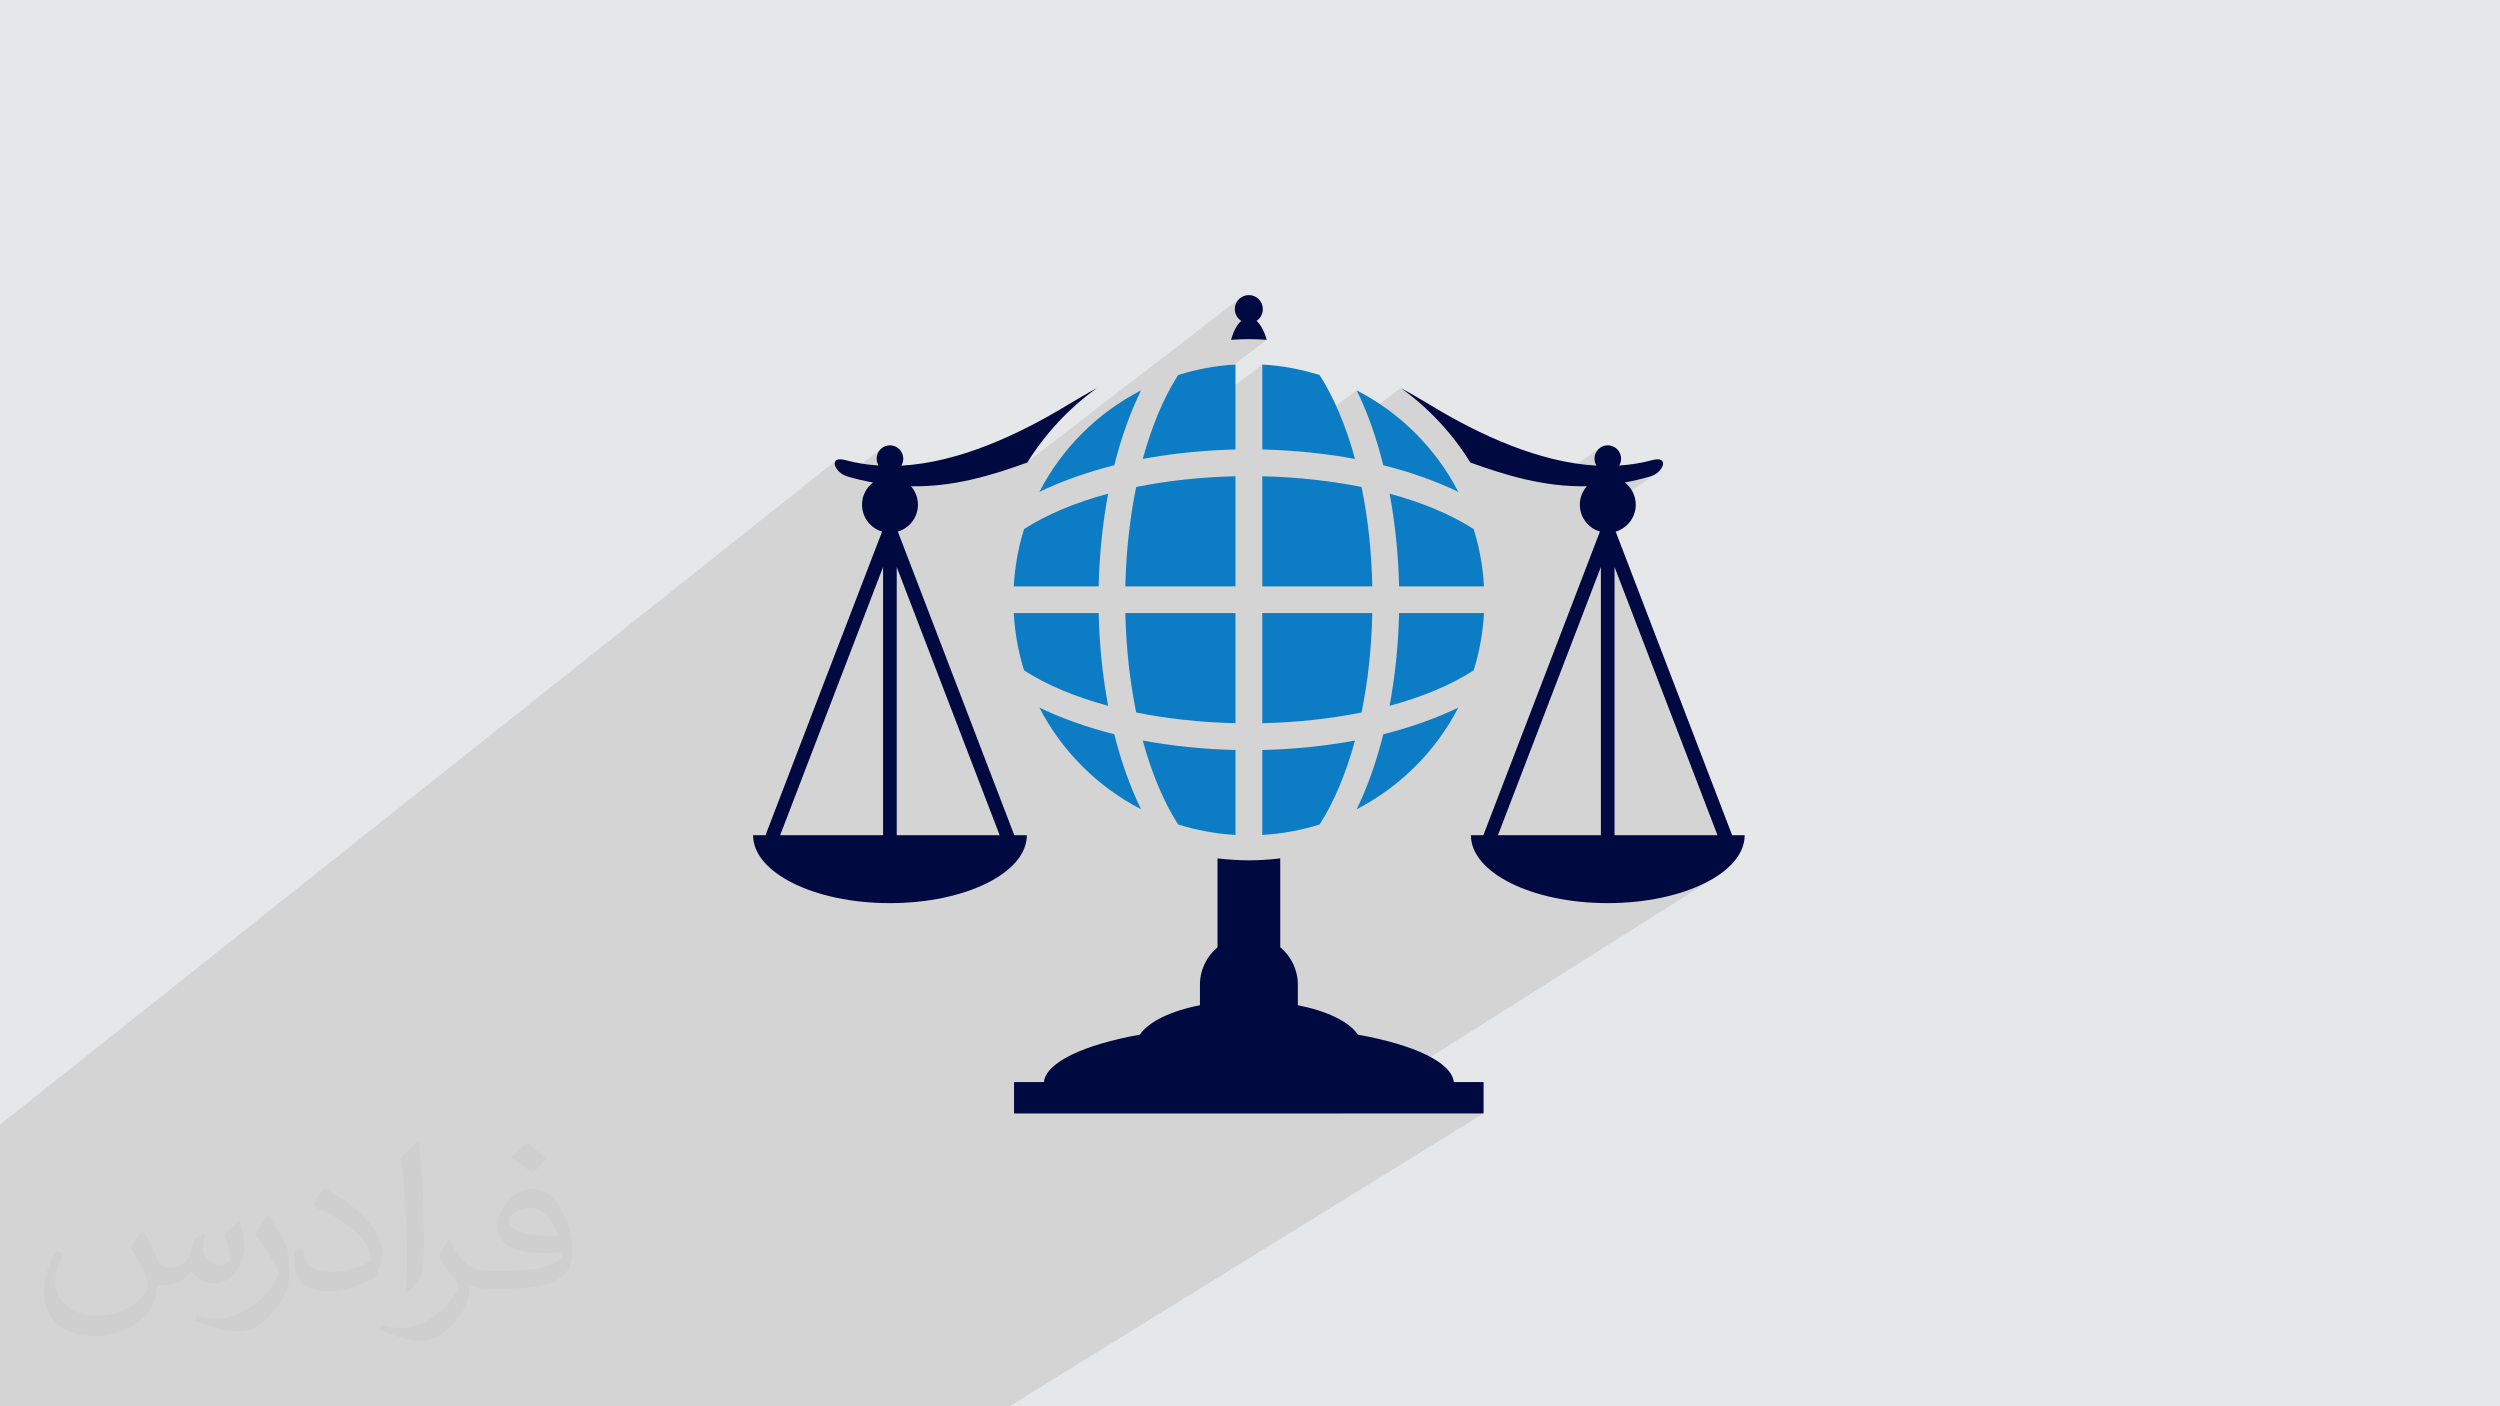 <?xml version="1.0" encoding="UTF-8"?>
<!DOCTYPE svg PUBLIC "-//W3C//DTD SVG 1.1//EN" "http://www.w3.org/Graphics/SVG/1.1/DTD/svg11.dtd">
<!-- Creator: CorelDRAW -->
<svg xmlns="http://www.w3.org/2000/svg" xml:space="preserve" width="3.703in" height="2.083in" version="1.1" style="shape-rendering:geometricPrecision; text-rendering:geometricPrecision; image-rendering:optimizeQuality; fill-rule:evenodd; clip-rule:evenodd"
viewBox="0 0 3703.33 2083.33"
 xmlns:xlink="http://www.w3.org/1999/xlink"
 xmlns:xodm="http://www.corel.com/coreldraw/odm/2003">
 <defs>
  <style type="text/css">
   <![CDATA[
    .fil3 {fill:#000A41}
    .fil4 {fill:#0C7DC4}
    .fil0 {fill:#E6E7E8}
    .fil2 {fill:#373435;fill-opacity:0.031}
    .fil1 {fill:#373435;fill-opacity:0.102}
   ]]>
  </style>
 </defs>
 <g id="Layer_x0020_1">
  <polygon class="fil0" points="-3.13,0 3706.46,0 3706.46,2083.33 -3.13,2083.33 "/>
  <polygon class="fil1" points="384.64,2083.33 372.17,2083.33 366.66,2083.33 353.32,2083.33 320.67,2083.33 305.17,2083.33 292.46,2083.33 273.69,2083.33 264.31,2083.33 247.58,2083.33 231.92,2083.33 229.92,2083.33 222.8,2083.33 200.83,2083.33 186.7,2083.33 185.28,2083.33 154.07,2083.33 142.38,2083.33 131.04,2083.33 120.17,2083.33 117.99,2083.33 64.17,2083.33 35.54,2083.33 19.91,2083.33 5.12,2083.33 -3.13,2083.33 -3.13,2079.01 -3.13,2076.37 -3.13,2072.01 -3.13,2067.15 -3.13,2057.63 -3.13,2033.87 -3.13,2031.55 -3.13,1998.61 -3.13,1989.54 -3.13,1961.56 -3.13,1956.72 -3.13,1943.05 -3.13,1937.89 -3.13,1937.45 -3.13,1931.39 -3.13,1914.45 -3.13,1905.94 -3.13,1899.69 -3.13,1899.68 -3.13,1899.03 -3.13,1892.72 -3.13,1885.69 -3.13,1871.16 -3.13,1865.85 -3.13,1863.48 -3.13,1858.4 -3.13,1857.6 -3.13,1850.2 -3.13,1832.87 -3.13,1832.64 -3.13,1822.84 -3.13,1819.93 -3.13,1804.5 -3.13,1775.71 -3.13,1750.62 -3.13,1733.49 -3.13,1717.52 -3.13,1706.94 -3.13,1699.94 -3.13,1698.77 -3.13,1668.48 1239.2,681.59 1236.69,684.61 1236.67,688.87 1238.8,693.74 1242.77,698.59 1248.27,702.8 1253.87,705.25 1307.26,663.05 1304.35,665.47 1301.95,668.41 1300.13,671.78 1298.98,675.5 1298.57,679.5 1298.62,680.88 1298.76,682.24 1299,683.57 1299.32,684.86 1299.73,686.12 1300.22,687.34 1300.8,688.5 1301.45,689.62 1274.42,710.92 1279.09,711.98 1283.83,713 1288.53,713.94 1293.2,714.82 1289.65,717.82 1286.46,721.2 1283.68,724.94 1281.32,729 1279.43,733.33 1278.03,737.92 1277.17,742.7 1276.88,747.67 1277.45,754.57 1279.11,761.11 1281.77,767.19 1284.33,771.18 1349.4,720.41 1355.42,720.45 1361.38,720.39 1367.3,720.22 1373.16,719.96 1378.98,719.61 1384.74,719.16 1390.46,718.62 1396.14,718 1401.77,717.29 1407.36,716.5 1412.9,715.64 1418.41,714.7 1423.87,713.7 1429.3,712.62 1434.69,711.48 1440.04,710.28 1445.36,709.02 1450.65,707.71 1453.66,706.93 1617.15,580.59 1624.79,574.96 1454.17,706.8 1455.9,706.35 1461.12,704.93 1466.31,703.47 1471.47,701.97 1476.6,700.43 1481.7,698.85 1486.78,697.24 1491.84,695.59 1496.87,693.93 1501.88,692.23 1506.86,690.52 1511.83,688.78 1516.78,687.04 1519.38,686.11 1838.32,440.7 1835.23,443.24 1832.69,446.33 1830.77,449.87 1829.56,453.8 1829.13,458.02 1829.3,460.69 1829.8,463.26 1830.61,465.7 1831.71,468.01 1833.08,470.16 1834.7,472.11 1836.56,473.86 1838.63,475.38 1836.28,477.67 1834.06,480.35 1831.96,483.39 1830,486.79 1828.17,490.52 1826.48,494.55 1824.94,498.88 1823.55,503.48 1824.71,503.4 1861.39,475.38 1863.38,473.86 1824.72,503.39 1826.81,503.25 1830.09,503.05 1833.38,502.87 1836.69,502.72 1840.02,502.6 1843.35,502.51 1846.69,502.46 1850.02,502.44 1853.35,502.46 1856.68,502.51 1859.99,502.6 1863.3,502.72 1866.59,502.87 1869.88,503.05 1873.15,503.25 1876.41,503.48 1708.42,631.1 1706.64,635.89 1703.67,644.35 1700.79,652.98 1698.01,661.79 1695.34,670.76 1694.89,672.38 1869.85,540.04 1869.85,665.87 1874.35,666 1878.84,666.14 1883.32,666.31 1887.79,666.5 1890.54,666.62 2009.71,578.27 2012.66,584.41 2015.54,590.66 2018.37,597.02 2021.13,603.5 2023.83,610.09 2024.65,612.17 2075.16,574.96 2082.8,580.59 2090.29,586.41 2097.64,592.41 2104.83,598.59 2111.87,604.94 2118.75,611.46 2125.47,618.15 2132.03,625.01 2138.41,632.02 2144.63,639.19 2150.67,646.51 2156.52,653.98 2162.19,661.6 2167.68,669.35 2172.98,677.25 2178.07,685.28 2183,687.04 2187.95,688.78 2192.92,690.52 2197.91,692.23 2202.92,693.93 2207.95,695.59 2213.02,697.24 2218.1,698.85 2223.21,700.43 2228.35,701.97 2233.52,703.47 2238.71,704.93 2243.94,706.35 2249.2,707.71 2254.5,709.02 2259.82,710.28 2265.19,711.48 2270.59,712.62 2276.02,713.7 2281.5,714.7 2287.01,715.64 2292.57,716.5 2294.55,716.78 2370.65,663.05 2367.74,665.47 2365.34,668.41 2363.52,671.78 2362.36,675.5 2361.96,679.5 2362,680.88 2362.15,682.24 2362.38,683.58 2362.71,684.89 2363.12,686.17 2363.62,687.43 2364.21,688.65 2364.88,689.83 2322.43,719.7 2326.81,719.96 2332.68,720.22 2338.6,720.39 2344.57,720.45 2350.59,720.41 2348.3,723.22 2346.27,726.23 2344.5,729.43 2343.01,732.8 2341.82,736.32 2340.95,739.98 2340.42,743.77 2340.24,747.67 2340.81,754.57 2342.18,759.94 2406.79,714.82 2411.44,713.94 2416.13,713 2420.83,711.98 2425.58,710.9 2430.36,709.74 2435.19,708.49 2440.06,707.16 2444.98,705.74 2451.69,702.8 2349.67,773.84 2353.04,777.62 2358.11,781.79 2363.78,785.13 2369.98,787.56 2361.53,809.59 2393.37,787.56 2399.57,785.13 2405.24,781.79 2360.26,812.9 2342.12,860.2 2371.43,840.03 2371.43,853.94 2391.7,840.03 2544.17,1237.32 2386.36,1337.88 2392.02,1337.81 2402.33,1337.42 2412.49,1336.78 2422.49,1335.89 2432.31,1334.77 2441.94,1333.41 2451.38,1331.83 2460.59,1330.03 2469.58,1328.02 2478.33,1325.8 2486.83,1323.37 2495.06,1320.76 2503.02,1317.95 2510.68,1314.96 2518.04,1311.8 2525.09,1308.47 2531.8,1304.98 2538.18,1301.33 1986.6,1649.52 2197.68,1649.52 1495.31,2083.33 1299.39,2083.33 1216.49,2083.33 1212.34,2083.33 1066.39,2083.33 915.09,2083.33 899.07,2083.33 880.61,2083.33 859.43,2083.33 852.37,2083.33 849.65,2083.33 839.33,2083.33 825.96,2083.33 805.58,2083.33 788.15,2083.33 785.23,2083.33 706.37,2083.33 702.72,2083.33 697.76,2083.33 683.93,2083.33 630,2083.33 616.47,2083.33 596.72,2083.33 595.52,2083.33 593.23,2083.33 581.3,2083.33 564.72,2083.33 552.69,2083.33 529.75,2083.33 523.47,2083.33 520.6,2083.33 502.32,2083.33 501.6,2083.33 472.93,2083.33 469.1,2083.33 467.09,2083.33 456.72,2083.33 446.88,2083.33 431.12,2083.33 426.8,2083.33 424.64,2083.33 408.1,2083.33 399.51,2083.33 391.01,2083.33 "/>
  <path class="fil2" d="M213.85 1826.25c7.08,11.04 12.08,21.04 16.04,33.02 3.02,6.98 5,19.06 21.04,19.06 5,0 10.94,-1.04 16.98,-5 6.98,-3.02 11.98,-9.06 13.96,-17.08l6.04 -20.94 15 -8.02 1.04 1.04c-2.08,7.92 -3.02,15.94 -3.02,20.94 0,18.02 15,24.06 26.98,24.06 6.98,0 13.02,-3.02 13.02,-10 0,-8.02 -4.06,-23.02 -8.02,-35 6.98,-7.08 13.96,-14.06 21.98,-20l1.04 0.94c3.96,15 5.94,30 5.94,40 0,10 -3.96,20 -7.92,26.98 -7.08,14.06 -20,25.1 -36.04,25.1 -11.98,0 -25,-6.04 -33.96,-17.08l-1.04 0c-9.06,11.04 -21.98,20 -43.02,20l-6.98 0c-1.04,14.06 -4.06,24.06 -9.06,33.02 -12.92,25 -50,42.08 -85,42.08 -48.96,0 -73.96,-28.02 -73.96,-66.04 0,-23.02 8.02,-45 18.96,-60l10 3.96c-6.98,14.06 -11.98,26.98 -11.98,40 0,35 28.96,51.98 61.98,51.98 31.04,0 69.06,-18.96 75,-41.98 -2.92,-25 -11.98,-35.94 -25.94,-58.96 3.96,-8.02 10,-15 16.98,-23.02l1.04 0 0 0 0 0 2.92 0.94 0 0 -0.01 0zm565.1 -133.02c10,6.04 20,14.06 30,23.02 -5.94,8.02 -11.98,15 -20.94,21.04 -10,-8.02 -20,-15 -30,-21.98 6.98,-8.02 13.96,-15 20.94,-22.08l0 0 0 0 0 0 0 0 0 0 0 0 0 0zm5 96.04c-16.98,0 -30,11.04 -30,19.06 0,16.98 33.02,22.92 73.02,22.92 -5,-20 -23.02,-41.98 -43.02,-41.98zm-36.98 93.02c21.98,0 41.04,-1.04 55,-3.96 16.04,-4.06 30,-12.08 30,-18.02 0,-1.04 0,-3.02 -0.94,-5 -9.06,0.94 -19.06,0.94 -29.06,0.94 -28.96,0 -51.98,-6.98 -61.04,-22.92 -1.98,-5 -3.96,-10 -3.96,-16.04 0,-16.04 6.98,-31.04 19.06,-41.98 10,-9.06 20.94,-14.06 32.92,-14.06 21.04,0 37.08,16.04 48.02,42.08 6.04,13.96 11.04,30.94 11.04,50.94 0,14.06 -4.06,25 -11.98,34.06 -16.04,15 -45,20.94 -90,20.94l-20.1 0 0 0 -4.9 0c-11.04,0 -19.06,-1.98 -26.04,-6.98l-1.04 0c0,3.02 1.04,5 1.04,8.02 0,10 -3.02,23.02 -10,33.02 -20,30 -41.98,43.02 -60,43.02 -19.06,0 -42.08,-7.08 -63.02,-17.08l3.96 -6.98c6.98,3.02 16.04,5 29.06,5 33.96,0 78.02,-33.02 83.96,-63.96 -0.94,-3.02 -3.96,-6.04 -6.98,-10 -10,-11.98 -16.04,-21.98 -21.98,-31.98 5,-10.1 10,-18.02 13.96,-25.1l1.98 0c14.06,29.06 28.02,46.04 57.08,46.04l5 0 0 0 20.94 0 0 0 0 0 0 0 0 0 0 0 -1.98 0 0 0 0.01 0zm-146.98 31.04c2.92,-14.06 2.92,-29.06 2.92,-43.02l0 -21.04c0,-38.96 -4.9,-96.04 -8.96,-133.96 6.98,-8.02 16.98,-17.08 25,-23.02l1.98 0.94c5,47.08 6.98,101.04 6.98,151.04 0,13.02 -0.94,26.04 -1.98,35 -0.94,11.98 -7.92,21.04 -21.98,35l-3.02 -0.94 -0.94 0 0 0 -0 -0zm-151.04 -62.08c0.94,18.02 10,33.02 41.04,33.02 20,0 35.94,-5 55,-13.96 2.92,-1.04 5,-3.02 5,-5 0,-11.98 -9.06,-26.98 -24.06,-41.04 -13.96,-13.02 -33.96,-25 -51.98,-31.98 -6.04,-3.02 -8.02,-5 -8.02,-8.02 0,-5 6.98,-16.04 13.02,-23.96l1.98 0c21.04,10.94 43.02,26.98 60,43.96 15,16.04 25,33.02 25,51.04 0,13.02 -3.96,25.94 -10.94,38.02 -23.02,10.94 -46.04,20 -70.1,20 -28.96,0 -48.96,-14.06 -48.96,-45 0,-3.02 0,-9.06 1.04,-16.04l10 0 0 0 0 0 0 0 0 0 0 0 1.98 -1.04 0 0 -0.01 0zm-51.98 -51.98l17.92 29.06c7.08,10.94 13.02,21.98 13.02,40.94l0 24.06c0,18.96 -11.98,38.96 -31.98,60 -15,13.96 -29.06,18.96 -41.98,18.96 -19.06,0 -40,-5.94 -65,-15.94l2.92 -7.08c8.02,2.08 17.08,4.06 28.02,4.06 36.04,0 72.08,-26.04 89.06,-58.02 1.98,-4.06 3.02,-6.98 3.02,-8.96 0,-4.06 -2.08,-8.02 -4.06,-11.04 -8.96,-16.98 -18.96,-33.02 -30,-46.98 6.04,-9.06 11.98,-18.02 18.02,-27.08l0.94 0 0 0 0 0 0 0 0 0 0 0 0 -1.98 0.1 0 0.01 0z"/>
  <path class="fil3" d="M1328.33 1237.32l152.47 0 -152.47 -397.3 0 397.3zm-172.72 0l152.48 0 0 -397.3 -152.48 397.3zm1215.84 0l-152.48 0 152.48 -397.3 0 397.3zm172.74 0l-152.48 0 0 -397.3 152.48 397.3zm-647.72 34.29l0 131.63c15.96,13.41 26.09,33.45 26.09,55.54l0 30.39c43.15,8.46 76.02,24.34 88.99,43.59 82.65,14.87 138.63,40.67 142.13,70.26l44.02 0 0 46.5 -695.6 0 0 -46.5 44.21 0c3.51,-29.59 59.5,-55.39 142.14,-70.26 13.01,-19.24 45.87,-35.13 89.04,-43.59l0 -30.39c0,-22.08 10.13,-42.13 26.04,-55.54l0 -131.63c15.29,1.86 30.79,2.89 46.51,2.89 15.67,0 31.2,-1.04 46.43,-2.89l0 0zm178.71 -696.66c14.72,7.85 29.37,16.52 43.8,25.2 73.18,44.43 161.15,84.91 245.91,89.67 -1.89,-3.1 -2.91,-6.61 -2.91,-10.33 0,-10.95 8.89,-19.83 19.61,-19.83 10.93,0 19.83,8.89 19.83,19.83 0,3.72 -1.02,7.23 -2.84,10.12 16.25,-1.03 32.65,-3.51 48.54,-7.85 26.82,-7.43 17.13,18.39 -2.11,23.96 -13.19,3.92 -25.8,6.82 -38.19,9.09 9.91,7.44 16.33,19.41 16.33,32.85 0,18.8 -12.61,34.72 -29.74,39.89l84.69 220.85 87.82 228.92 18.59 0c0,55.57 -90.74,100.62 -202.91,100.62 -111.95,0 -202.69,-45.04 -202.69,-100.62l18.44 0 87.97 -228.92 84.69 -220.85c-17.13,-5.17 -29.74,-21.08 -29.74,-39.89 0,-10.53 3.94,-20.04 10.35,-27.26 -64.5,1.03 -120.04,-16.32 -172.52,-35.13 -26.67,-43.18 -61.8,-80.78 -102.91,-110.32l0 0zm-251.61 -71.48c3.52,-12.6 8.67,-22.52 15.07,-28.1 -5.78,-3.72 -9.49,-10.12 -9.49,-17.35 0,-11.57 9.29,-20.87 20.89,-20.87 11.37,0 20.63,9.29 20.63,20.87 0,7.23 -3.72,13.64 -9.26,17.35 6.2,5.57 11.52,15.5 15.02,28.1 -8.67,-0.63 -17.49,-1.04 -26.39,-1.04 -8.91,0 -17.8,0.41 -26.47,1.04l0 0zm-301.84 181.81c-52.48,18.81 -107.85,36.16 -172.3,35.13 6.39,7.23 10.32,16.73 10.32,27.26 0,18.8 -12.59,34.72 -29.75,39.89l84.71 220.85 87.8 228.92 18.59 0c0,55.57 -90.91,100.62 -202.88,100.62 -111.97,0 -202.69,-45.04 -202.69,-100.62l18.4 0 87.8 -228.92 84.91 -220.85c-17.13,-5.17 -29.75,-21.08 -29.75,-39.89 0,-13.43 6.41,-25.41 16.32,-32.85 -12.4,-2.27 -25.21,-5.17 -38.22,-9.09 -19.22,-5.57 -28.93,-31.4 -2.06,-23.96 15.9,4.34 32.02,6.82 48.54,7.85 -1.85,-2.89 -2.89,-6.41 -2.89,-10.12 0,-10.95 8.88,-19.83 19.63,-19.83 10.95,0 19.83,8.89 19.83,19.83 0,3.72 -1.02,7.23 -2.89,10.33 84.71,-4.76 172.52,-45.24 245.86,-89.67 14.46,-8.68 29.13,-17.35 43.8,-25.2 -41.11,29.55 -76.24,67.15 -103.09,110.32l0 0z"/>
  <path class="fil4" d="M1869.85 868.74l162.97 0c-1.02,-52.27 -6.56,-102.06 -15.89,-147.3 -45.26,-9.09 -94.82,-14.67 -147.08,-15.91l0 163.21zm-202.9 0l163.2 0 0 -163.21c-52.28,1.24 -101.85,6.81 -147.09,15.91 -9.3,45.25 -14.87,95.04 -16.11,147.3l0 0zm163.2 39.46l-163.2 0c1.24,52.26 6.81,102.06 16.11,147.3 45.24,9.1 94.81,14.67 147.09,15.91l0 -163.21zm202.66 0l-162.97 0 0 163.21c52.26,-1.24 101.82,-6.81 147.08,-15.91 9.33,-45.24 14.87,-95.04 15.89,-147.3l0 0zm-287.57 -352.67c27.06,-8.47 55.57,-13.84 84.91,-15.49l0 125.82c-48.13,1.23 -94.41,5.98 -137.38,14.04 13.42,-49.17 31.4,-91.51 52.47,-124.37l0 0zm-205.57 173.14c33.26,-64.46 85.95,-117.15 150.62,-150.4 -15.92,32.43 -29.34,69.82 -39.68,110.94 -40.91,10.33 -78.31,23.75 -110.94,39.46l0 0zm-38.01 140.07c1.65,-29.54 6.81,-57.84 15.29,-84.91 32.85,-21.28 75.2,-39.26 124.57,-52.48 -8.05,42.97 -13.01,89.26 -14.03,137.39l-125.83 0zm15.29 124.37c-8.48,-27.06 -13.64,-55.37 -15.29,-84.91l125.83 0c1.02,48.34 5.98,94.41 14.03,137.39 -49.37,-13.22 -91.72,-31.19 -124.57,-52.48l0 0zm173.34 205.78c-64.67,-33.46 -117.36,-86.15 -150.62,-150.61 32.63,15.7 70.03,29.13 110.94,39.46 10.33,41.12 23.76,78.51 39.68,111.15l0 0zm139.86 38.02c-29.34,-1.65 -57.85,-7.02 -84.91,-15.49 -21.07,-32.64 -39.06,-75.2 -52.47,-124.37 42.97,8.05 89.26,12.8 137.38,14.04l0 125.82zm124.6 -15.49c-27.04,8.47 -55.61,13.84 -84.91,15.49l0 -125.82c48.1,-1.24 94.17,-5.99 137.39,-14.04 -13.41,49.17 -31.41,91.73 -52.48,124.37l0 0zm205.54 -173.14c-33.24,64.46 -86.15,117.15 -150.58,150.61 15.89,-32.64 29.15,-70.03 39.43,-111.15 41.11,-10.33 78.5,-23.76 111.15,-39.46l0 0zm38.04 -140.07c-1.68,29.54 -6.85,57.85 -15.31,84.91 -32.87,21.28 -75.43,39.26 -124.56,52.48 8.02,-42.97 12.97,-89.04 14.06,-137.39l125.8 0zm-15.31 -124.38c8.46,27.07 13.63,55.37 15.31,84.91l-125.8 0c-1.09,-48.13 -6.05,-94.42 -14.06,-137.39 49.12,13.22 91.69,31.2 124.56,52.48l0 0zm-173.31 -205.56c64.43,33.26 117.34,85.94 150.58,150.4 -32.65,-15.71 -70.04,-29.13 -111.15,-39.46 -10.28,-41.12 -23.54,-78.52 -39.43,-110.94l0 0zm-139.87 -38.22c29.3,1.65 57.87,7.02 84.91,15.49 21.06,32.86 39.07,75.2 52.48,124.37 -43.22,-8.06 -89.28,-12.81 -137.39,-14.04l0 -125.82z"/>
 </g>
</svg>
